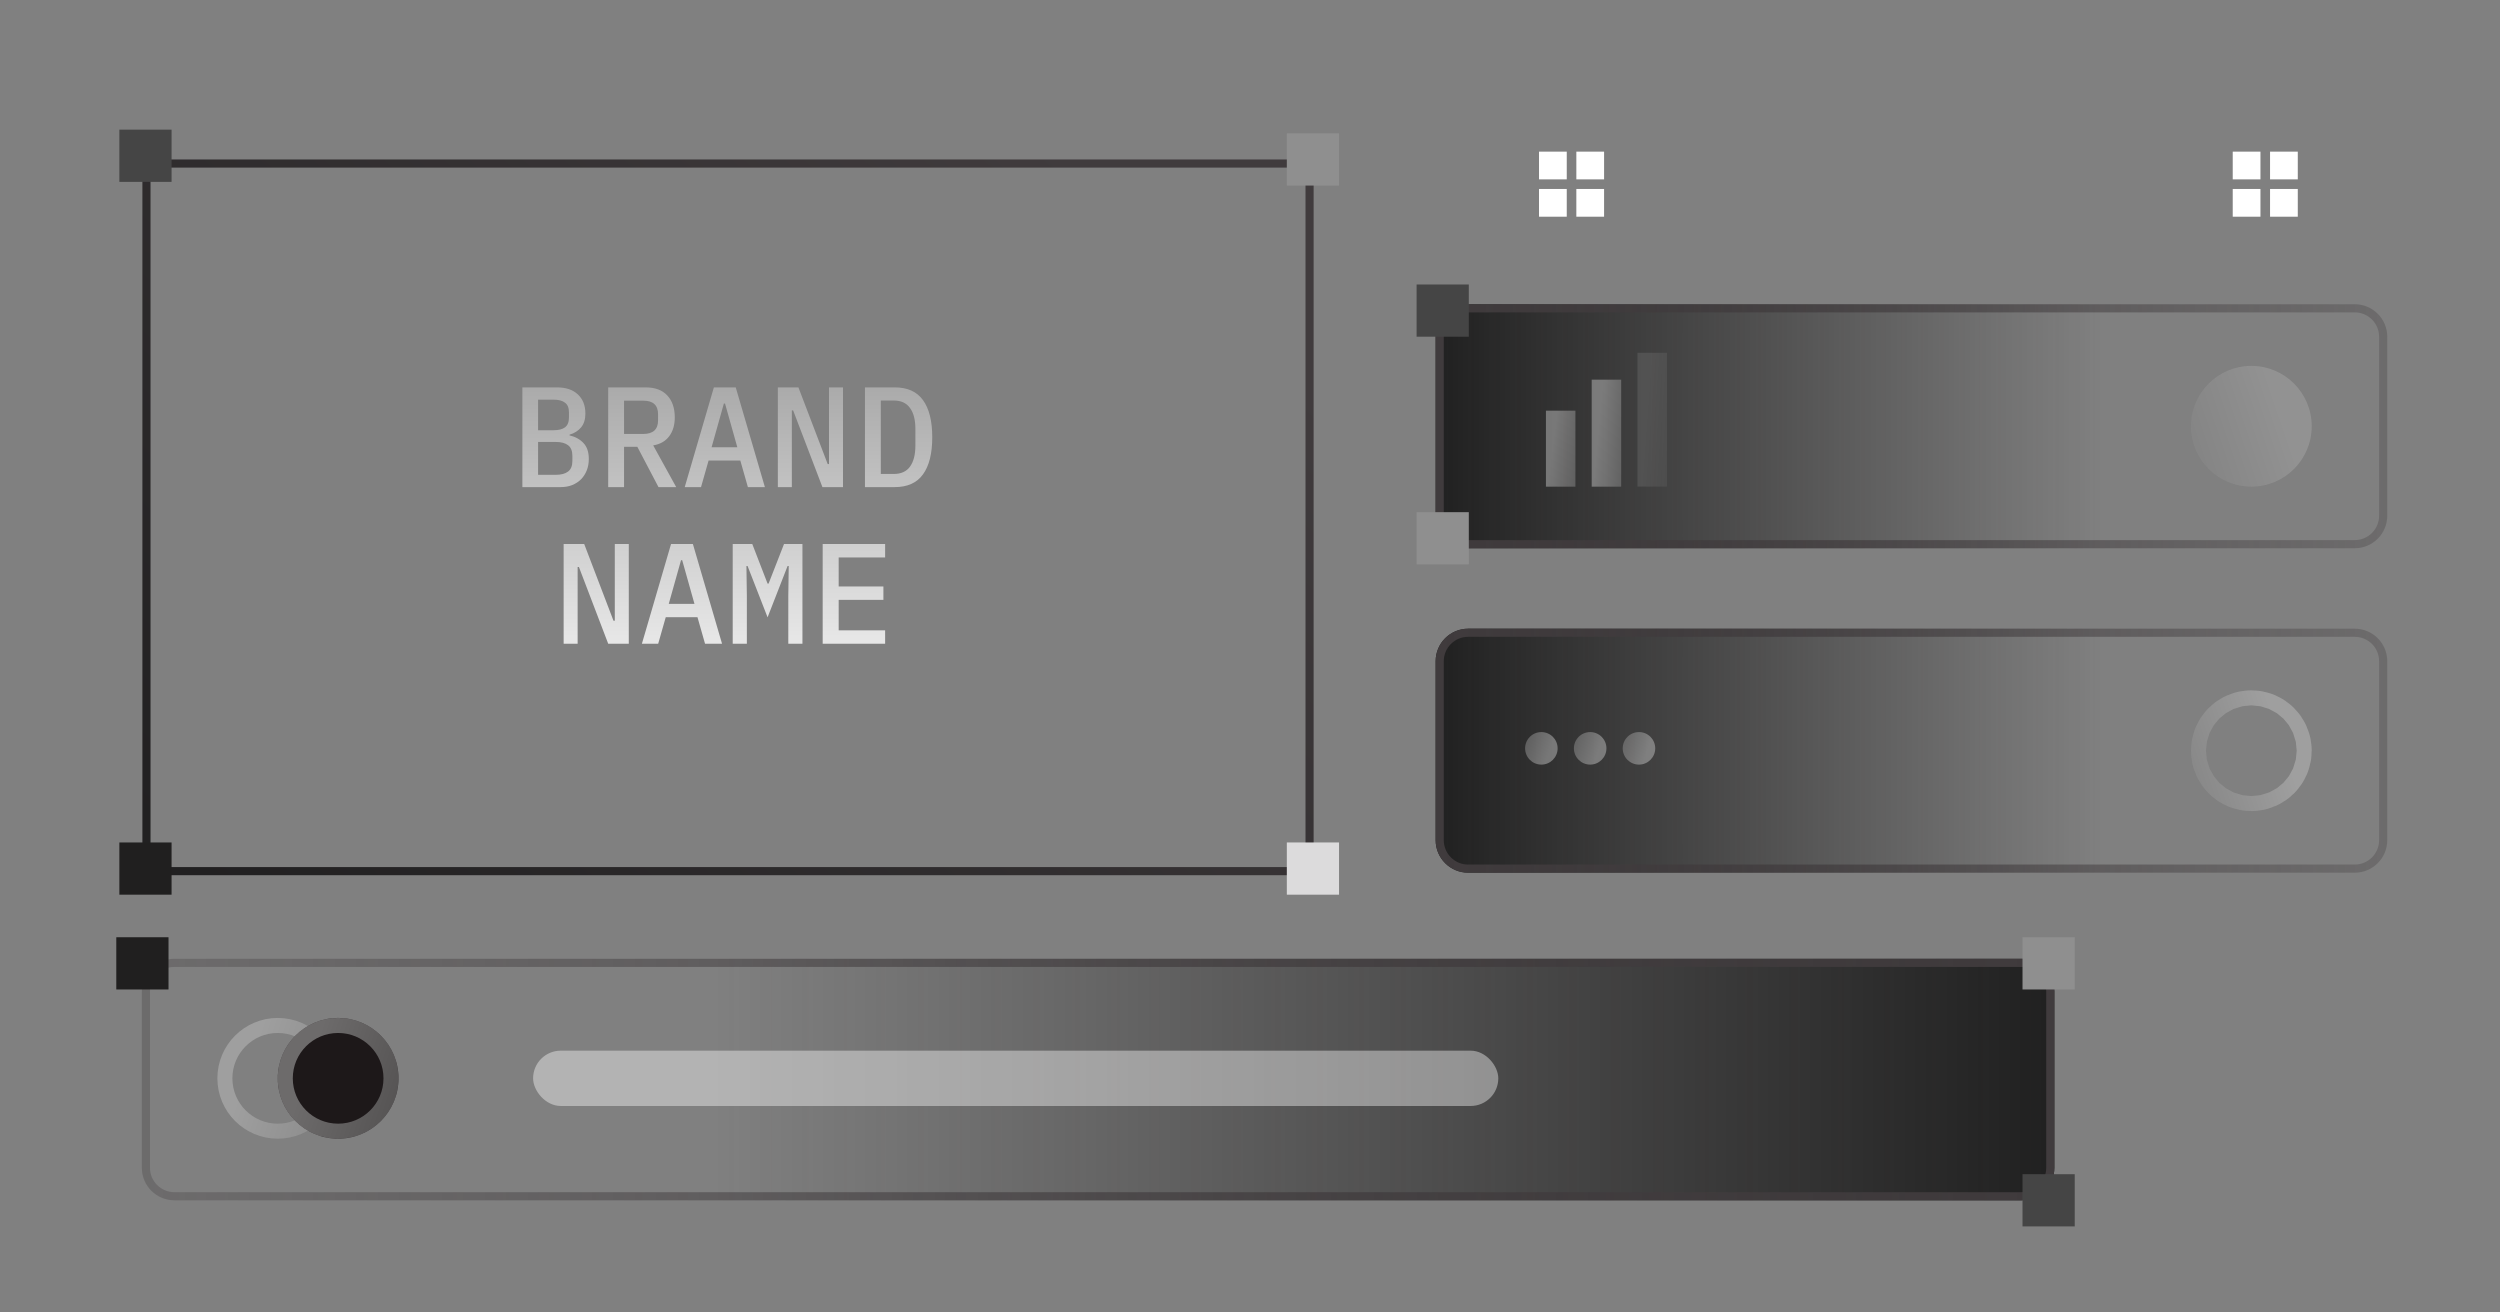 <?xml version="1.0" encoding="UTF-8"?> <svg xmlns="http://www.w3.org/2000/svg" width="383" height="201" viewBox="0 0 383 201" fill="none"><rect x="0" y="0" width="383" height="201" fill="#808080" stroke="none"/><g clip-path="url(#clip0_10931_25377)"><g clip-path="url(#clip1_10931_25377)"><path d="M21.73 178.903C21.73 181.656 23.961 183.887 26.714 183.887L309.745 183.887C312.498 183.887 314.729 181.656 314.729 178.903L314.729 151.872C314.729 149.119 312.498 146.887 309.745 146.887L26.714 146.887C23.961 146.887 21.73 149.119 21.73 151.872L21.73 178.903Z" fill="url(#paint0_linear_10931_25377)"></path><circle opacity="0.5" cx="42.552" cy="165.199" r="8.099" stroke="url(#paint1_linear_10931_25377)" stroke-width="2.302"></circle><circle cx="51.803" cy="165.199" r="9.251" fill="#1D1819"></circle><circle cx="51.803" cy="165.199" r="8.099" stroke="url(#paint2_linear_10931_25377)" stroke-opacity="0.5" stroke-width="2.302"></circle><rect x="81.67" y="160.962" width="147.869" height="8.474" rx="4.237" fill="white" fill-opacity="0.4"></rect></g><path d="M22.352 178.903C22.352 181.312 24.305 183.264 26.714 183.264L309.745 183.264C312.154 183.264 314.106 181.312 314.106 178.903L314.106 151.872C314.106 149.463 312.154 147.51 309.745 147.51L26.714 147.51C24.305 147.51 22.352 149.463 22.352 151.872L22.352 178.903Z" stroke="url(#paint3_linear_10931_25377)" stroke-width="1.246"></path><rect width="8" height="8" transform="matrix(-1 0 0 1 317.849 143.586)" fill="#8F8F8F"></rect><rect width="8" height="8" transform="matrix(-1 0 0 1 317.849 179.887)" fill="#454545"></rect><rect width="8" height="8" transform="matrix(-1 0 0 1 25.816 143.586)" fill="#201F1F"></rect><rect x="200.625" y="133.457" width="178.187" height="108.407" transform="rotate(180 200.625 133.457)" stroke="url(#paint4_linear_10931_25377)" stroke-width="1.246"></rect><path d="M80.027 59.345H85.302C86.689 59.345 87.762 59.702 88.52 60.417C89.294 61.133 89.681 62.11 89.681 63.351C89.681 64.241 89.462 64.949 89.024 65.474C88.586 66 87.995 66.372 87.251 66.591V66.7C88.141 66.905 88.856 67.299 89.396 67.882C89.936 68.452 90.206 69.262 90.206 70.312C90.206 70.94 90.104 71.516 89.9 72.042C89.695 72.567 89.403 73.027 89.024 73.421C88.644 73.8 88.185 74.1 87.645 74.319C87.119 74.523 86.536 74.625 85.894 74.625H80.027V59.345ZM85.149 72.742C85.966 72.742 86.594 72.575 87.032 72.239C87.47 71.903 87.689 71.363 87.689 70.619V69.831C87.689 69.087 87.47 68.546 87.032 68.211C86.594 67.875 85.966 67.707 85.149 67.707H82.435V72.742H85.149ZM84.799 65.912C85.572 65.912 86.156 65.766 86.55 65.474C86.959 65.168 87.163 64.665 87.163 63.964V63.176C87.163 62.475 86.959 61.979 86.55 61.687C86.156 61.381 85.572 61.227 84.799 61.227H82.435V65.912H84.799ZM95.605 74.625H93.175V59.345H98.888C100.348 59.345 101.457 59.754 102.216 60.571C102.989 61.388 103.376 62.512 103.376 63.942C103.376 65.11 103.092 66.073 102.522 66.832C101.953 67.591 101.136 68.058 100.071 68.233L103.595 74.625H100.881L97.641 68.452H95.605V74.625ZM98.538 66.481C100.056 66.481 100.815 65.788 100.815 64.402V63.46C100.815 62.074 100.056 61.381 98.538 61.381H95.605V66.481H98.538ZM114.576 74.625L113.416 70.553H108.556L107.396 74.625H104.9L109.366 59.345H112.715L117.181 74.625H114.576ZM111.073 61.819H110.898L109.016 68.517H112.956L111.073 61.819ZM121.507 62.869H121.31V74.625H119.165V59.345H122.317L126.805 71.1H127.002V59.345H129.147V74.625H125.995L121.507 62.869ZM132.51 59.345H137.063C139.019 59.345 140.464 59.994 141.398 61.293C142.347 62.592 142.821 64.489 142.821 66.985C142.821 69.481 142.347 71.378 141.398 72.677C140.464 73.976 139.019 74.625 137.063 74.625H132.51V59.345ZM136.91 72.611C138.034 72.611 138.866 72.239 139.406 71.495C139.96 70.736 140.238 69.656 140.238 68.255V65.715C140.238 64.314 139.96 63.242 139.406 62.497C138.866 61.738 138.034 61.359 136.91 61.359H134.94V72.611H136.91ZM88.691 86.869H88.494V98.625H86.349V83.345H89.501L93.989 95.1H94.186V83.345H96.331V98.625H93.179L88.691 86.869ZM108.013 98.625L106.853 94.553H101.993L100.833 98.625H98.337L102.803 83.345H106.152L110.618 98.625H108.013ZM104.51 85.819H104.335L102.452 92.517H106.393L104.51 85.819ZM120.767 91.313L120.833 86.716H120.658L117.593 94.575L114.528 86.716H114.353L114.419 91.313V98.625H112.251V83.345H115.25L117.593 89.409H117.746L120.11 83.345H122.934V98.625H120.767V91.313ZM126.034 98.625V83.345H135.601V85.403H128.486V89.847H135.338V91.904H128.486V96.567H135.601V98.625H126.034Z" fill="url(#paint5_linear_10931_25377)"></path><rect width="8" height="8" transform="matrix(-1 0 0 1 205.142 20.426)" fill="#8F8F8F"></rect><rect width="8" height="8" transform="matrix(-1 0 0 1 26.286 129.065)" fill="#201F1F"></rect><rect width="8" height="8" transform="matrix(-1 0 0 1 26.286 19.863)" fill="#454545"></rect><rect width="8" height="8" transform="matrix(-1 0 0 1 205.142 129.065)" fill="#DCDBDC"></rect><g clip-path="url(#clip2_10931_25377)"><path d="M365.728 79.007C365.728 81.759 363.497 83.991 360.744 83.991L224.923 83.991C222.17 83.991 219.939 81.759 219.939 79.007L219.939 51.593C219.939 48.841 222.17 46.609 224.923 46.609L360.744 46.609C363.496 46.609 365.728 48.841 365.728 51.593L365.728 79.007Z" fill="url(#paint6_linear_10931_25377)"></path><circle opacity="0.3" cx="9.251" cy="9.251" r="9.251" transform="matrix(-1 0 0 1 354.156 56.052)" fill="url(#paint7_linear_10931_25377)"></circle><rect opacity="0.5" x="236.835" y="62.915" width="4.519" height="11.638" fill="url(#paint8_linear_10931_25377)"></rect><rect opacity="0.5" x="243.846" y="58.164" width="4.519" height="16.389" fill="url(#paint9_linear_10931_25377)"></rect><rect opacity="0.15" x="250.857" y="54.046" width="4.519" height="20.506" fill="url(#paint10_linear_10931_25377)"></rect></g><path d="M365.105 79.007C365.105 81.415 363.152 83.368 360.744 83.368L224.923 83.368C222.514 83.368 220.562 81.415 220.562 79.007L220.562 51.593C220.562 49.185 222.514 47.232 224.923 47.232L360.744 47.232C363.152 47.232 365.105 49.185 365.105 51.593L365.105 79.007Z" stroke="url(#paint11_linear_10931_25377)" stroke-width="1.246"></path><g clip-path="url(#clip3_10931_25377)"><path d="M365.728 128.713C365.728 131.466 363.497 133.697 360.744 133.697L224.923 133.697C222.17 133.697 219.939 131.466 219.939 128.713L219.939 101.299C219.939 98.547 222.17 96.315 224.923 96.315L360.744 96.315C363.496 96.315 365.728 98.547 365.728 101.299L365.728 128.713Z" fill="url(#paint12_linear_10931_25377)"></path><path opacity="0.5" d="M343.754 115.009C343.754 115.644 344.269 116.16 344.905 116.16C345.541 116.16 346.056 115.644 346.056 115.009C346.056 114.373 345.541 113.857 344.905 113.857C344.269 113.857 343.754 114.373 343.754 115.009Z" stroke="url(#paint13_linear_10931_25377)" stroke-width="16.199"></path><circle opacity="0.5" cx="251.09" cy="114.646" r="2.492" transform="rotate(180 251.09 114.646)" fill="url(#paint14_linear_10931_25377)"></circle><circle opacity="0.5" cx="243.614" cy="114.646" r="2.492" transform="rotate(180 243.614 114.646)" fill="url(#paint15_linear_10931_25377)"></circle><circle opacity="0.5" cx="236.137" cy="114.646" r="2.492" transform="rotate(180 236.137 114.646)" fill="url(#paint16_linear_10931_25377)"></circle></g><path d="M365.105 128.713C365.105 131.121 363.152 133.074 360.744 133.074L224.923 133.074C222.514 133.074 220.562 131.121 220.562 128.713L220.562 101.299C220.562 98.891 222.514 96.938 224.923 96.938L360.744 96.938C363.152 96.938 365.105 98.891 365.105 101.299L365.105 128.713Z" stroke="url(#paint17_linear_10931_25377)" stroke-width="1.246"></path><rect x="235.778" y="23.231" width="4.249" height="4.249" fill="white"></rect><rect x="241.497" y="23.231" width="4.249" height="4.249" fill="white"></rect><rect x="235.777" y="28.95" width="4.249" height="4.249" fill="white"></rect><rect x="241.496" y="28.95" width="4.249" height="4.249" fill="white"></rect><rect x="342.053" y="23.231" width="4.249" height="4.249" fill="white"></rect><rect x="347.772" y="23.231" width="4.249" height="4.249" fill="white"></rect><rect x="342.053" y="28.95" width="4.249" height="4.249" fill="white"></rect><rect x="347.772" y="28.95" width="4.249" height="4.249" fill="white"></rect><rect width="8" height="8" transform="matrix(-1 0 0 1 225.021 43.583)" fill="#454545"></rect><rect width="8" height="8" transform="matrix(-1 0 0 1 225.021 78.464)" fill="#8F8F8F"></rect></g><defs><linearGradient id="paint0_linear_10931_25377" x1="314.729" y1="165.387" x2="21.73" y2="165.387" gradientUnits="userSpaceOnUse"><stop stop-color="#202020"></stop><stop offset="0.7" stop-color="#252424" stop-opacity="0"></stop></linearGradient><linearGradient id="paint1_linear_10931_25377" x1="83.037" y1="201.051" x2="24.726" y2="181.417" gradientUnits="userSpaceOnUse"><stop stop-color="#2F2F2F"></stop><stop offset="0.89" stop-color="#BEBEBE"></stop></linearGradient><linearGradient id="paint2_linear_10931_25377" x1="92.288" y1="201.051" x2="33.977" y2="181.417" gradientUnits="userSpaceOnUse"><stop offset="0.151" stop-color="#2F2F2F"></stop><stop offset="0.89" stop-color="#BEBEBE"></stop></linearGradient><linearGradient id="paint3_linear_10931_25377" x1="314.729" y1="165.387" x2="21.73" y2="165.387" gradientUnits="userSpaceOnUse"><stop stop-color="#403B3D"></stop><stop offset="1" stop-color="#403B3D" stop-opacity="0.3"></stop></linearGradient><linearGradient id="paint4_linear_10931_25377" x1="257.793" y1="262.524" x2="380.681" y2="134.08" gradientUnits="userSpaceOnUse"><stop stop-color="#403B3D"></stop><stop offset="1" stop-color="#201F20"></stop></linearGradient><linearGradient id="paint5_linear_10931_25377" x1="111.025" y1="131.176" x2="111.025" y2="19.664" gradientUnits="userSpaceOnUse"><stop offset="0.155" stop-color="white"></stop><stop offset="0.89" stop-color="white" stop-opacity="0"></stop></linearGradient><linearGradient id="paint6_linear_10931_25377" x1="219.939" y1="65.3" x2="365.728" y2="65.3" gradientUnits="userSpaceOnUse"><stop stop-color="#202020"></stop><stop offset="0.7" stop-color="#252424" stop-opacity="0"></stop></linearGradient><linearGradient id="paint7_linear_10931_25377" x1="49.736" y1="45.103" x2="-8.576" y2="25.468" gradientUnits="userSpaceOnUse"><stop offset="0.151" stop-color="#2F2F2F"></stop><stop offset="0.89" stop-color="#BEBEBE"></stop></linearGradient><linearGradient id="paint8_linear_10931_25377" x1="248.983" y1="91.287" x2="233.392" y2="89.248" gradientUnits="userSpaceOnUse"><stop offset="0.151" stop-color="#2F2F2F"></stop><stop offset="0.89" stop-color="#BEBEBE"></stop></linearGradient><linearGradient id="paint9_linear_10931_25377" x1="255.994" y1="98.117" x2="240.272" y2="96.658" gradientUnits="userSpaceOnUse"><stop offset="0.151" stop-color="#2F2F2F"></stop><stop offset="0.89" stop-color="#BEBEBE"></stop></linearGradient><linearGradient id="paint10_linear_10931_25377" x1="263.005" y1="104.038" x2="247.235" y2="102.868" gradientUnits="userSpaceOnUse"><stop offset="0.151" stop-color="#2F2F2F"></stop><stop offset="0.89" stop-color="#BEBEBE"></stop></linearGradient><linearGradient id="paint11_linear_10931_25377" x1="219.939" y1="65.3" x2="365.728" y2="65.3" gradientUnits="userSpaceOnUse"><stop stop-color="#403B3D"></stop><stop offset="1" stop-color="#403B3D" stop-opacity="0.3"></stop></linearGradient><linearGradient id="paint12_linear_10931_25377" x1="219.939" y1="115.006" x2="365.728" y2="115.006" gradientUnits="userSpaceOnUse"><stop stop-color="#202020"></stop><stop offset="0.7" stop-color="#252424" stop-opacity="0"></stop></linearGradient><linearGradient id="paint13_linear_10931_25377" x1="304.42" y1="150.861" x2="362.731" y2="131.227" gradientUnits="userSpaceOnUse"><stop offset="0.151" stop-color="#2F2F2F"></stop><stop offset="0.89" stop-color="#BEBEBE"></stop></linearGradient><linearGradient id="paint14_linear_10931_25377" x1="261.997" y1="124.305" x2="246.288" y2="119.015" gradientUnits="userSpaceOnUse"><stop offset="0.151" stop-color="#2F2F2F"></stop><stop offset="0.89" stop-color="#BEBEBE"></stop></linearGradient><linearGradient id="paint15_linear_10931_25377" x1="254.521" y1="124.305" x2="238.811" y2="119.015" gradientUnits="userSpaceOnUse"><stop offset="0.151" stop-color="#2F2F2F"></stop><stop offset="0.89" stop-color="#BEBEBE"></stop></linearGradient><linearGradient id="paint16_linear_10931_25377" x1="247.044" y1="124.305" x2="231.335" y2="119.015" gradientUnits="userSpaceOnUse"><stop offset="0.151" stop-color="#2F2F2F"></stop><stop offset="0.89" stop-color="#BEBEBE"></stop></linearGradient><linearGradient id="paint17_linear_10931_25377" x1="219.939" y1="115.006" x2="365.728" y2="115.006" gradientUnits="userSpaceOnUse"><stop stop-color="#403B3D"></stop><stop offset="1" stop-color="#403B3D" stop-opacity="0.3"></stop></linearGradient><clipPath id="clip0_10931_25377"><rect width="382" height="200" fill="white" transform="translate(0.842 0.887)"></rect></clipPath><clipPath id="clip1_10931_25377"><path d="M21.73 178.903C21.73 181.656 23.961 183.887 26.714 183.887L309.745 183.887C312.498 183.887 314.729 181.656 314.729 178.903L314.729 151.872C314.729 149.119 312.498 146.887 309.745 146.887L26.714 146.887C23.961 146.887 21.73 149.119 21.73 151.872L21.73 178.903Z" fill="white"></path></clipPath><clipPath id="clip2_10931_25377"><path d="M365.728 79.007C365.728 81.759 363.497 83.991 360.744 83.991L224.923 83.991C222.17 83.991 219.939 81.759 219.939 79.007L219.939 51.593C219.939 48.841 222.17 46.609 224.923 46.609L360.744 46.609C363.496 46.609 365.728 48.841 365.728 51.593L365.728 79.007Z" fill="white"></path></clipPath><clipPath id="clip3_10931_25377"><path d="M365.728 128.713C365.728 131.466 363.497 133.697 360.744 133.697L224.923 133.697C222.17 133.697 219.939 131.466 219.939 128.713L219.939 101.299C219.939 98.547 222.17 96.315 224.923 96.315L360.744 96.315C363.496 96.315 365.728 98.547 365.728 101.299L365.728 128.713Z" fill="white"></path></clipPath></defs></svg> 